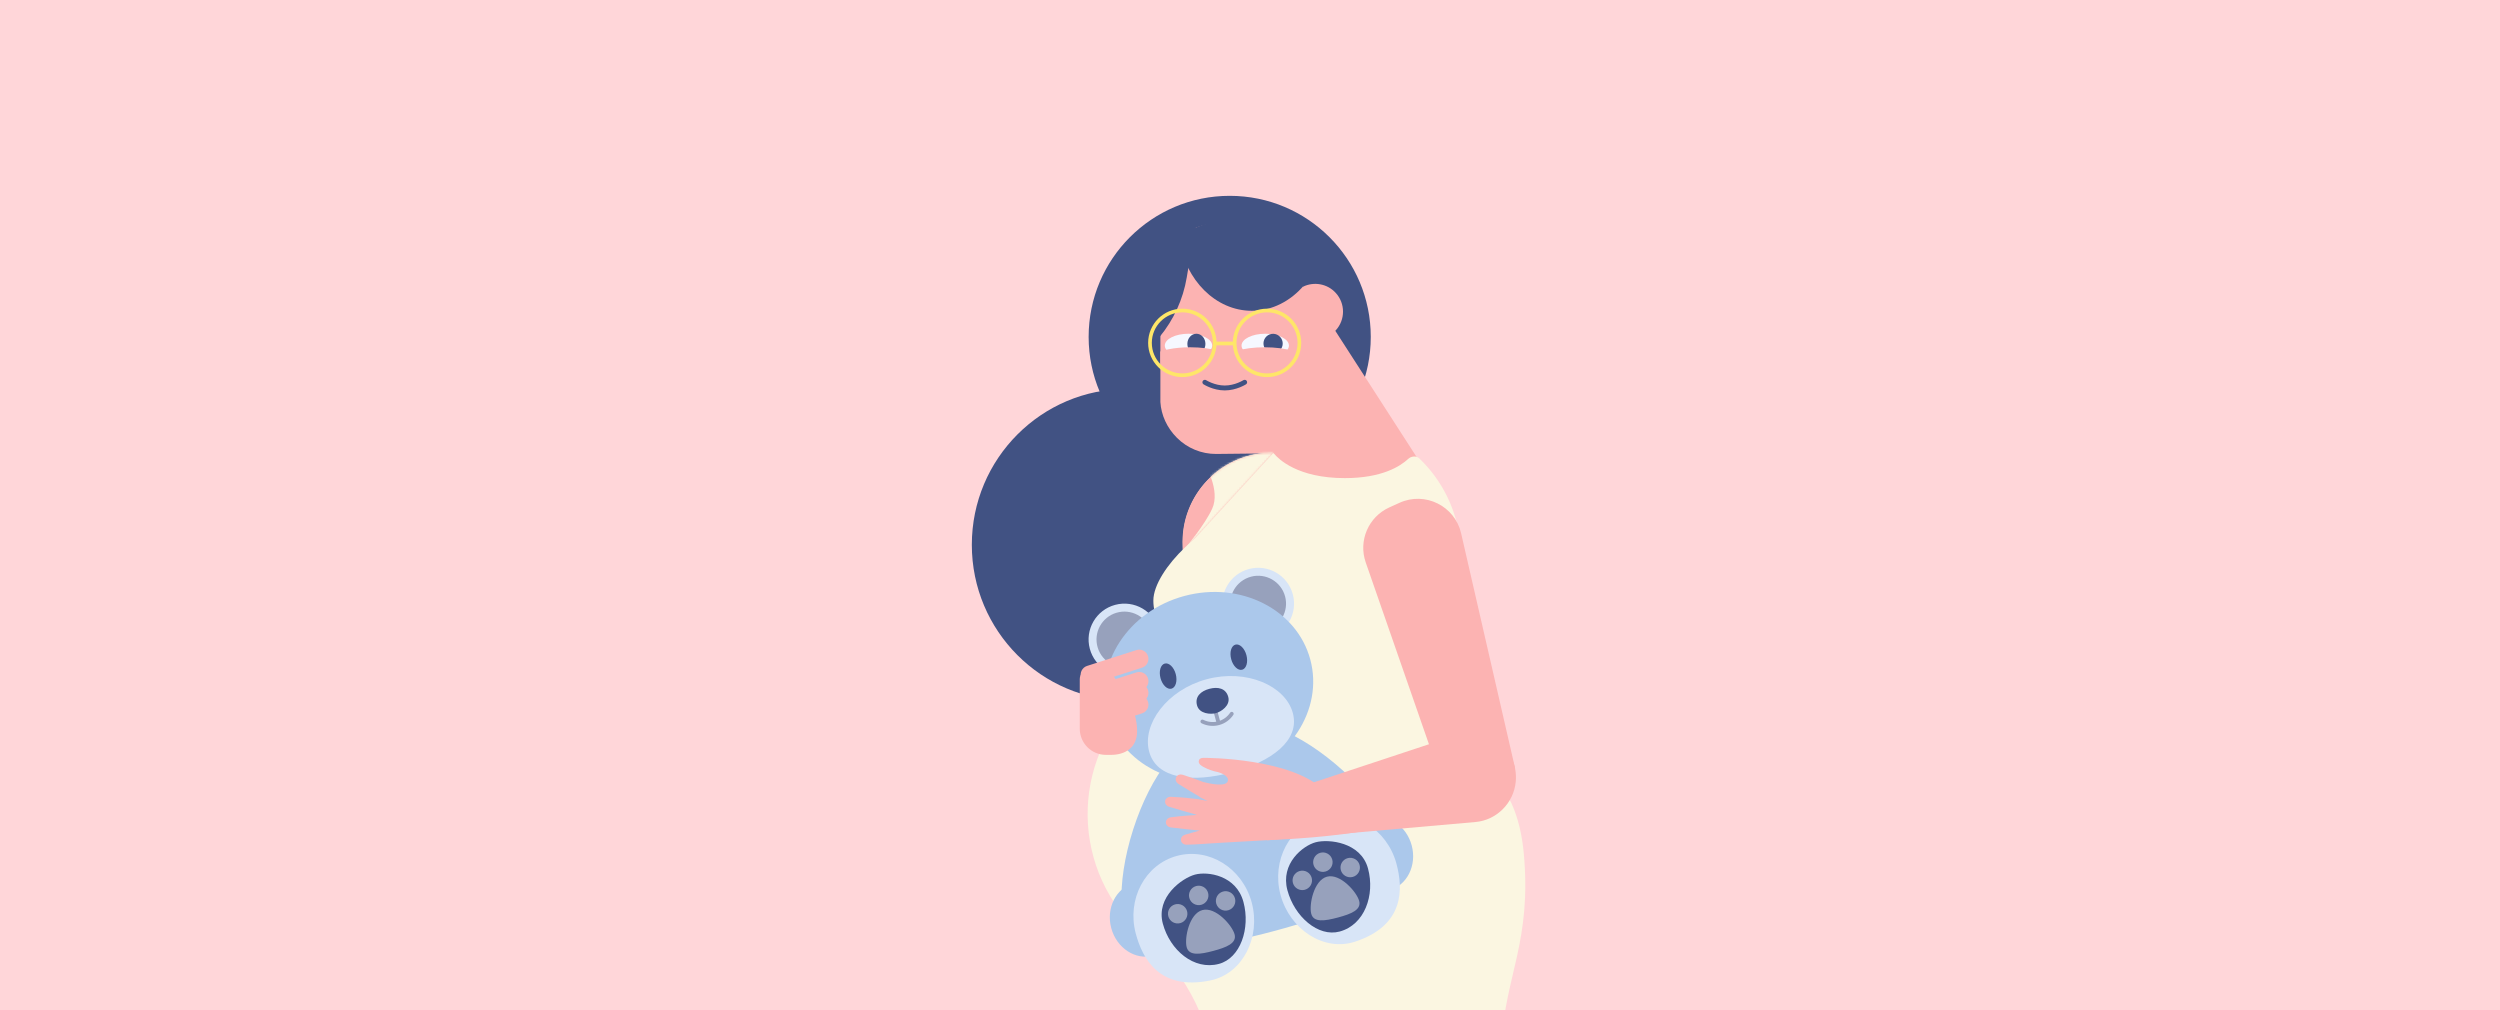 <?xml version="1.0" encoding="UTF-8"?>
<svg xmlns="http://www.w3.org/2000/svg" width="1200" height="485" viewBox="0 0 1200 485" fill="none">
  <rect x="0" y="0" width="1200" height="485" fill="#333333" stroke="none"/>
  <g clip-path="url(#clip0_17051_12972)">
    <rect width="1200" height="485" fill="#FFD6D9"></rect>
    <path d="M590.257 229.425C627.654 229.425 657.97 199.109 657.97 161.713C657.97 124.316 627.654 94 590.257 94C552.861 94 522.545 124.316 522.545 161.713C522.545 199.109 552.861 229.425 590.257 229.425Z" fill="#415283"></path>
    <path d="M541.081 336.342C582.283 336.342 615.683 302.835 615.683 261.502C615.683 220.169 582.283 186.662 541.081 186.662C499.879 186.662 466.478 220.169 466.478 261.502C466.478 302.835 499.879 336.342 541.081 336.342Z" fill="#415283"></path>
    <path d="M556.916 134.96L556.983 144.119V192.992C557.372 199.235 560.134 205.348 564.91 210.128C569.914 215.136 576.672 217.932 583.755 217.9H583.69L610.785 217.607L621.897 231.035H687.503L640.938 158.784L641.166 158.557C645.812 153.484 645.812 145.68 641.166 140.607C637.101 136.138 630.659 135.083 625.481 137.605L609.527 120.678L604.286 115.352C600.777 111.852 596.393 109.355 591.591 108.12C586.789 106.884 581.743 106.956 576.977 108.327C572.212 109.699 567.902 112.319 564.494 115.917C561.086 119.515 558.705 123.959 557.598 128.787C557.146 130.814 556.918 132.884 556.916 134.96Z" fill="#FCB3B2"></path>
    <path d="M578.337 183.487C578.337 183.487 582.611 186.225 587.883 186.225C593.155 186.225 597.436 183.487 597.436 183.487" stroke="#415283" stroke-width="2.355" stroke-miterlimit="10" stroke-linecap="round"></path>
    <path d="M700.847 260.143L711.979 369.525C711.979 369.525 728.34 376.59 731.407 409.559C735.295 451.359 722.631 468.581 720.81 499.634C718.983 530.771 717.885 564.341 717.483 577.853C717.382 581.281 714.575 584 711.145 584H592.095C588.683 584 585.886 581.294 585.773 577.883L583.916 521.856C582.987 493.82 570.317 467.465 549.001 449.23C513.778 419.098 512.978 364.899 547.295 333.74L566.482 316.32C567.315 315.564 567.826 314.517 567.911 313.395C568.013 312.037 567.48 310.707 566.467 309.795L562.186 305.942L567.778 266.245L567.778 260.129C567.777 236.502 586.931 217.348 610.558 217.348C610.991 217.348 611.396 217.559 611.672 217.892C613.638 220.254 622.783 229.499 645.501 229.499C663.236 229.499 672.098 223.865 675.947 220.27C677.382 218.93 679.83 218.664 681.248 220.021C692.344 230.64 699.292 244.864 700.847 260.143Z" fill="#FBF6E1"></path>
    <path d="M611.251 217.348L567.777 264.732L567.655 262.274C566.427 237.497 586.448 216.866 611.251 217.348Z" fill="#FCB3B2"></path>
    <path d="M727.285 368.934L690.784 371.301L655.547 269.96C651.928 259.552 656.841 248.102 666.878 243.554L671.771 241.336C684.036 235.778 698.318 242.85 701.333 255.974L727.285 368.934Z" fill="#FCB3B2"></path>
    <path d="M575.153 100.343C567.354 102.871 560.321 107.342 554.724 113.345C548.846 119.649 544.766 127.409 542.907 135.82C542.149 139.351 541.78 142.954 541.806 146.565L542.046 162.491L542.14 174.421C547.561 171.015 552.432 166.757 556.551 161.785C563.356 153.571 567.871 143.704 569.636 133.184L575.153 100.343Z" fill="#415283"></path>
    <path d="M570.477 171.565C564.195 171.565 559.102 169.019 559.102 165.878C559.102 162.737 564.195 160.19 570.477 160.19C576.759 160.19 581.852 162.737 581.852 165.878C581.852 169.019 576.759 171.565 570.477 171.565Z" fill="#F6F8FF"></path>
    <path d="M574.269 169.94C571.876 169.94 569.936 167.758 569.936 165.065C569.936 162.373 571.876 160.19 574.269 160.19C576.663 160.19 578.603 162.373 578.603 165.065C578.603 167.758 576.663 169.94 574.269 169.94Z" fill="#415283"></path>
    <path d="M607.311 171.565C601.029 171.565 595.936 169.019 595.936 165.878C595.936 162.737 601.029 160.19 607.311 160.19C613.593 160.19 618.686 162.737 618.686 165.878C618.686 169.019 613.593 171.565 607.311 171.565Z" fill="#F6F8FF"></path>
    <path d="M606.527 165.62C606.114 163.078 607.82 160.687 610.337 160.279C612.854 159.87 615.229 161.599 615.641 164.141C616.054 166.682 614.348 169.073 611.831 169.482C609.314 169.89 606.939 168.161 606.527 165.62Z" fill="#415283"></path>
    <path d="M607.04 178.065C596.72 178.065 588.353 175.519 588.353 172.378C588.353 169.237 596.72 166.69 607.04 166.69C617.361 166.69 625.728 169.237 625.728 172.378C625.728 175.519 617.361 178.065 607.04 178.065Z" fill="#FCB3B2"></path>
    <path d="M571.298 166.69C581.623 166.69 589.978 169.25 589.978 172.378C589.978 175.506 581.623 178.065 571.298 178.065C569.365 178.065 567.501 177.975 565.747 177.809C562.263 177.478 559.215 176.847 556.936 176.027V168.728C559.215 167.909 562.263 167.278 565.747 166.947C567.501 166.781 569.365 166.69 571.298 166.69Z" fill="#FCB3B2"></path>
    <path d="M566.073 114.917C569.546 111.376 573.905 108.828 578.697 107.539C583.489 106.25 588.539 106.265 593.323 107.585C598.107 108.905 602.45 111.481 605.9 115.044L611.053 120.464L625.991 136.876C619.565 144.475 610.685 149.178 600.874 149.178C583.515 149.178 569.068 134.458 565.985 115.008C566.014 114.977 566.043 114.947 566.073 114.917Z" fill="#415283"></path>
    <circle cx="16.423" cy="16.423" r="15.54" transform="matrix(-1 0 0 1 624.592 148.163)" stroke="#FEE668" stroke-width="1.766"></circle>
    <circle cx="16.423" cy="16.423" r="15.54" transform="matrix(-1 0 0 1 583.952 148.163)" stroke="#FEE668" stroke-width="1.766"></circle>
    <path d="M591.746 164.865L583.952 164.865" stroke="#FEE668" stroke-width="1.766" stroke-linecap="round"></path>
    <path d="M607.773 288.281C607.773 303.237 595.649 315.362 580.692 315.362C568.074 313.007 553.61 303.237 553.61 288.281C553.61 273.324 580.453 248.247 595.41 248.247C610.367 248.247 607.773 273.324 607.773 288.281Z" fill="#FBF6E1"></path>
    <mask id="mask0_17051_12972" style="mask-type:alpha" maskUnits="userSpaceOnUse" x="567" y="217" width="45" height="48">
      <path d="M611.251 217.348L567.777 264.732L567.655 262.274C566.427 237.497 586.448 216.866 611.251 217.348Z" fill="#FCB3B2"></path>
    </mask>
    <g mask="url(#mask0_17051_12972)">
      <path d="M578.337 222.932L606.596 216.456H625.435V262.377H569.506C569.506 262.377 578.296 251.958 581.869 244.126C585.897 235.299 578.337 222.932 578.337 222.932Z" fill="#FBF6E1"></path>
    </g>
    <path d="M620.559 285.291C623.018 294.469 617.571 303.903 608.393 306.363C599.215 308.822 589.781 303.375 587.322 294.197C584.862 285.019 590.309 275.584 599.487 273.125C608.666 270.666 618.1 276.113 620.559 285.291Z" fill="#D8E5F7"></path>
    <path d="M608.652 302.258C615.564 299.644 619.049 291.921 616.435 285.01C613.821 278.098 606.098 274.614 599.186 277.228C592.274 279.842 588.79 287.564 591.404 294.476C594.018 301.388 601.74 304.872 608.652 302.258Z" fill="#97A1BC"></path>
    <path d="M556.343 302.497C558.802 311.675 553.356 321.109 544.178 323.569C534.999 326.028 525.565 320.581 523.106 311.403C520.647 302.225 526.094 292.791 535.272 290.331C544.45 287.872 553.884 293.319 556.343 302.497Z" fill="#D8E5F7"></path>
    <path d="M543.528 319.776C550.61 317.666 554.64 310.214 552.53 303.132C550.42 296.05 542.968 292.02 535.886 294.13C528.803 296.24 524.773 303.692 526.883 310.774C528.994 317.856 536.446 321.887 543.528 319.776Z" fill="#97A1BC"></path>
    <path d="M591.908 373.271C618.819 366.06 635.403 340.691 628.95 316.607C622.497 292.524 595.45 278.845 568.539 286.056C541.628 293.267 525.044 318.636 531.497 342.72C537.95 366.803 564.997 380.481 591.908 373.271Z" fill="#ABC8EB"></path>
    <path d="M653.397 407.844C659.85 431.927 638.542 439.668 611.631 446.879C584.72 454.089 562.397 458.04 555.944 433.956C549.491 409.873 558.328 355.591 585.239 348.38C612.15 341.17 646.944 383.76 653.397 407.844Z" fill="#ABC8EB"></path>
    <path d="M580.616 409.876C572.093 436.477 556.972 455.411 546.842 452.166C536.712 448.92 535.409 424.724 543.932 398.123C552.455 371.521 567.576 352.588 577.706 355.833C587.836 359.078 589.139 383.274 580.616 409.876Z" fill="#ABC8EB"></path>
    <path d="M553.558 458.714C562.119 456.42 566.973 446.778 564.4 437.176C561.828 427.575 552.802 421.652 544.242 423.945C535.681 426.239 530.827 435.882 533.4 445.483C535.972 455.084 544.997 461.008 553.558 458.714Z" fill="#ABC8EB"></path>
    <path d="M669.328 418.322C676.478 410.447 665.508 388.841 644.826 370.065C624.144 351.289 601.582 342.452 594.432 350.328C587.282 358.203 598.252 379.809 618.934 398.585C639.616 417.361 662.178 426.198 669.328 418.322Z" fill="#ABC8EB"></path>
    <path d="M666.781 427.354C675.342 425.06 680.196 415.418 677.623 405.817C675.051 396.216 666.026 390.292 657.465 392.586C648.905 394.88 644.05 404.522 646.623 414.123C649.196 423.724 658.221 429.648 666.781 427.354Z" fill="#ABC8EB"></path>
    <path d="M620.573 342.284C624.09 355.409 610.279 365.635 591.23 370.739C572.181 375.843 555.107 373.892 551.59 360.767C548.073 347.642 560.199 331.125 579.248 326.021C598.297 320.917 617.056 329.158 620.573 342.284Z" fill="#D8E5F7"></path>
    <path d="M598.281 314.464C599.173 317.792 598.26 320.928 596.243 321.468C594.226 322.009 591.868 319.749 590.976 316.422C590.084 313.094 590.997 309.958 593.014 309.418C595.031 308.877 597.39 311.137 598.281 314.464Z" fill="#415283"></path>
    <path d="M564.354 323.555C565.246 326.883 564.333 330.019 562.316 330.559C560.299 331.1 557.941 328.84 557.049 325.513C556.157 322.185 557.07 319.049 559.087 318.509C561.104 317.968 563.463 320.228 564.354 323.555Z" fill="#415283"></path>
    <path d="M582.528 334.561L580.739 335.04L584.042 347.365L585.831 346.885L582.528 334.561Z" fill="#97A1BC"></path>
    <path d="M585.176 348.02C582.345 348.778 579.344 348.472 576.728 347.155C576.271 346.925 576.087 346.368 576.317 345.912C576.547 345.454 577.104 345.271 577.561 345.5C579.771 346.612 582.305 346.872 584.697 346.231C587.06 345.597 589.11 344.129 590.467 342.097C590.751 341.672 591.326 341.557 591.751 341.841C592.177 342.125 592.291 342.701 592.007 343.126C590.4 345.532 587.974 347.27 585.176 348.02Z" fill="#97A1BC"></path>
    <path d="M589.569 334.537C590.679 338.679 586.112 341.646 583.614 342.316C581.116 342.985 575.678 342.699 574.568 338.556C573.458 334.414 576.342 331.746 580.485 330.636C584.627 329.526 588.459 330.394 589.569 334.537Z" fill="#415283"></path>
    <path d="M628.405 375.705C628.405 375.705 629.419 376.419 630.87 377.603C632.322 378.786 634.21 380.44 635.964 382.302C636.402 382.768 636.835 383.242 637.247 383.729C637.664 384.212 638.059 384.707 638.433 385.2C639.18 386.186 639.827 387.181 640.325 388.106C640.456 388.332 640.563 388.567 640.672 388.784C640.783 389 640.879 389.214 640.965 389.42C641.146 389.823 641.278 390.201 641.387 390.513C641.5 390.823 641.56 391.09 641.614 391.263C641.662 391.439 641.688 391.533 641.688 391.533L636.405 392.243C636.405 392.243 636.405 392.186 636.406 392.078C636.402 391.969 636.42 391.814 636.403 391.602C636.389 391.39 636.38 391.13 636.332 390.82C636.316 390.666 636.292 390.5 636.255 390.322C636.22 390.145 636.194 389.958 636.142 389.76C635.966 388.97 635.673 388.024 635.271 387.013C635.071 386.508 634.848 385.984 634.598 385.457C634.354 384.927 634.083 384.395 633.804 383.863C632.681 381.736 631.332 379.677 630.262 378.172C629.193 376.665 628.405 375.705 628.405 375.705Z" fill="#415283"></path>
    <path d="M600.837 433.247C605.261 449.759 596.601 467.378 581.02 470.601C556.461 475.68 548.365 460.043 545.181 448.16C540.757 431.648 549.629 414.923 564.998 410.805C580.367 406.687 596.412 416.735 600.837 433.247Z" fill="#D8E5F7"></path>
    <path d="M558.15 443.31C554.73 430.544 567.435 421.457 573.601 419.805C579.767 418.153 593.431 420.174 596.852 432.94C600.272 445.706 595.354 459.916 585.086 462.667C573.086 465.883 561.571 456.076 558.15 443.31Z" fill="#415283"></path>
    <path d="M579.889 428.593C580.556 431.083 579.078 433.644 576.587 434.311C574.097 434.978 571.537 433.5 570.869 431.01C570.202 428.519 571.68 425.959 574.171 425.292C576.662 424.624 579.221 426.102 579.889 428.593Z" fill="#97A1BC"></path>
    <path d="M589.618 436.912C592.089 436.177 593.496 433.577 592.761 431.106C592.025 428.634 589.425 427.227 586.954 427.963C584.483 428.699 583.076 431.298 583.811 433.77C584.547 436.241 587.147 437.648 589.618 436.912Z" fill="#97A1BC"></path>
    <path d="M566.604 443.076C569.078 442.351 570.496 439.757 569.77 437.283C569.044 434.808 566.45 433.391 563.976 434.117C561.502 434.842 560.085 437.436 560.81 439.911C561.536 442.385 564.13 443.802 566.604 443.076Z" fill="#97A1BC"></path>
    <path d="M592.603 448.475C593.747 452.745 588.758 454.725 582.406 456.427C576.053 458.129 570.743 458.908 569.599 454.639C568.455 450.37 570.803 438.533 577.155 436.831C583.507 435.129 591.459 444.206 592.603 448.475Z" fill="#97A1BC"></path>
    <path d="M614.652 429.543C619.077 446.055 635.386 456.984 650.491 451.984C674.3 444.104 673.492 426.513 670.308 414.63C665.883 398.119 649.838 388.071 634.469 392.189C619.1 396.307 610.228 413.031 614.652 429.543Z" fill="#D8E5F7"></path>
    <path d="M656.651 416.916C653.231 404.15 637.685 402.634 631.519 404.286C625.353 405.938 614.529 414.521 617.95 427.286C621.371 440.052 632.735 449.9 643.003 447.148C655.003 443.933 660.072 429.683 656.651 416.916Z" fill="#415283"></path>
    <path d="M636.301 418.317C638.774 417.588 640.188 414.991 639.458 412.518C638.729 410.045 636.133 408.631 633.66 409.361C631.186 410.09 629.773 412.687 630.502 415.16C631.232 417.633 633.828 419.047 636.301 418.317Z" fill="#97A1BC"></path>
    <path d="M620.592 423.791C621.26 426.281 623.82 427.76 626.31 427.092C628.801 426.425 630.279 423.865 629.612 421.374C628.944 418.883 626.384 417.405 623.894 418.073C621.403 418.74 619.925 421.3 620.592 423.791Z" fill="#97A1BC"></path>
    <path d="M643.596 417.628C644.263 420.118 646.823 421.596 649.314 420.929C651.804 420.262 653.283 417.702 652.615 415.211C651.948 412.72 649.388 411.242 646.897 411.91C644.407 412.577 642.929 415.137 643.596 417.628Z" fill="#97A1BC"></path>
    <path d="M629.398 438.616C630.542 442.885 635.853 442.106 642.205 440.404C648.557 438.701 653.546 436.721 652.402 432.452C651.258 428.183 643.306 419.106 636.954 420.808C630.602 422.51 628.254 434.346 629.398 438.616Z" fill="#97A1BC"></path>
    <path d="M653.523 394.043C653.523 394.043 652.922 393.996 651.872 393.915C651.357 393.875 650.732 393.827 650.015 393.772C649.66 393.747 649.283 393.719 648.885 393.691C648.49 393.666 648.075 393.64 647.641 393.613C647.208 393.599 646.763 393.553 646.298 393.544C646.066 393.538 645.833 393.518 645.595 393.509C645.357 393.502 645.116 393.494 644.871 393.487C643.894 393.452 642.87 393.434 641.818 393.449C641.554 393.455 641.29 393.453 641.023 393.455C640.756 393.459 640.489 393.476 640.22 393.486C639.68 393.494 639.139 393.534 638.592 393.567C638.047 393.609 637.499 393.655 636.95 393.712C636.677 393.749 636.404 393.786 636.13 393.823L635.719 393.878L635.312 393.948L634.496 394.087C634.226 394.141 633.961 394.207 633.692 394.266C633.152 394.369 632.629 394.521 632.106 394.663C631.975 394.7 631.843 394.731 631.715 394.772L631.333 394.899C631.077 394.982 630.822 395.064 630.569 395.145C630.068 395.322 629.587 395.531 629.097 395.707C628.625 395.923 628.161 396.135 627.706 396.343C627.261 396.577 626.826 396.807 626.403 397.03C625.99 397.28 625.588 397.522 625.199 397.757C624.815 398.001 624.458 398.262 624.104 398.501C623.743 398.733 623.428 398.994 623.118 399.235C622.816 399.483 622.496 399.69 622.238 399.929C621.976 400.164 621.721 400.377 621.488 400.58C621.258 400.784 621.028 400.959 620.852 401.144C620.475 401.501 620.179 401.78 619.977 401.971C619.768 402.161 619.657 402.262 619.657 402.262C619.657 402.262 619.719 402.127 619.837 401.872C619.961 401.622 620.138 401.248 620.378 400.776C620.492 400.536 620.648 400.29 620.817 400.021C620.987 399.752 621.168 399.456 621.372 399.146C621.469 398.986 621.585 398.835 621.704 398.679C621.822 398.522 621.946 398.36 622.075 398.196C622.335 397.87 622.592 397.507 622.915 397.181C623.232 396.849 623.55 396.483 623.909 396.136C624.281 395.801 624.667 395.454 625.063 395.098C625.489 394.776 625.927 394.445 626.375 394.106C626.841 393.792 627.334 393.494 627.831 393.18C628.346 392.903 628.87 392.615 629.416 392.356C629.692 392.234 629.97 392.111 630.25 391.987C630.528 391.859 630.814 391.745 631.106 391.647C631.686 391.442 632.27 391.222 632.873 391.065C633.173 390.984 633.474 390.896 633.777 390.821L634.691 390.622L635.149 390.523C635.302 390.493 635.457 390.473 635.61 390.449C635.918 390.402 636.225 390.356 636.532 390.31C636.839 390.266 637.147 390.244 637.453 390.209C637.759 390.182 638.065 390.136 638.37 390.132C639.588 390.064 640.788 390.072 641.938 390.164C642.226 390.183 642.51 390.214 642.791 390.248C643.072 390.281 643.35 390.309 643.625 390.346C644.17 390.444 644.706 390.514 645.219 390.629C646.249 390.84 647.205 391.105 648.073 391.386C648.94 391.674 649.721 391.972 650.396 392.279C651.074 392.574 651.646 392.88 652.112 393.135C652.576 393.398 652.929 393.626 653.166 393.788C653.285 393.866 653.374 393.931 653.433 393.976C653.492 394.02 653.523 394.043 653.523 394.043Z" fill="#415283"></path>
    <path d="M577.403 363.778L577.374 363.775C576.155 363.855 575.429 364.433 575.379 365.492C575.32 366.707 576.647 367.61 577.726 368.169C579.88 369.33 582.2 370.153 584.604 370.609C584.604 370.609 590.138 372.048 589.36 374.895C588.562 377.83 580.963 376.241 577.589 375.378C575.263 374.46 572.184 373.31 567.804 371.914C566.519 371.504 565.133 371.848 564.552 373.064C563.971 374.279 564.561 375.603 565.701 376.319C570.217 379.151 573.286 380.952 575.54 382.273C575.827 382.553 576.158 382.785 576.519 382.961L579.654 384.455L574.753 383.549C574.553 383.511 574.352 383.49 574.149 383.484C571.503 383.153 567.834 382.74 562.118 382.471C560.772 382.408 559.519 383.101 559.273 384.425C559.027 385.748 559.941 386.875 561.23 387.27C566.591 388.919 570.115 389.88 572.656 390.582C572.831 390.644 573.009 390.693 573.191 390.729L574.446 391.111C574.208 391.13 573.972 391.173 573.743 391.238C571.108 391.369 567.501 391.609 562.081 392.297C560.746 392.467 559.631 393.368 559.618 394.713C559.606 396.058 560.696 397.011 562.034 397.18C567.735 397.893 573.05 398.401 575.846 398.667C574.051 399.155 571.858 399.787 568.934 400.618C567.637 400.986 566.674 402.042 566.852 403.376C567.029 404.709 568.263 405.484 569.609 405.458C575.617 405.301 578.825 404.954 581.508 404.807L581.544 404.811L587.402 404.453L608.389 403.274C617.741 402.899 640.695 401.689 657.251 398.372L635.564 379.489C620.321 363.905 579.021 363.699 577.403 363.778Z" fill="#FCB3B2"></path>
    <path d="M608.212 403.36L612.33 381.56L699.683 352.682C714.319 347.844 729.064 359.951 727.548 375.292C726.54 385.489 718.401 393.678 708.193 394.575L608.212 403.36Z" fill="#FCB3B2"></path>
    <path d="M518.286 325.954L518.286 349.757C518.286 356.704 523.9 362.334 530.822 362.334L533.338 362.334C539.788 362.334 545.814 359.106 545.814 350.977C545.814 340.466 539.78 331.351 531.958 321.168L523.121 321.126C520.454 321.115 518.286 323.279 518.286 325.954Z" fill="#FCB3B2"></path>
    <path d="M551.255 338.194C551.255 337.747 551.188 337.293 551.043 336.843C550.3 334.511 547.813 333.225 545.491 333.97L528.413 339.446C526.088 340.191 524.805 342.686 525.55 345.017C526.292 347.35 528.779 348.635 531.102 347.89L548.179 342.414C550.058 341.813 551.255 340.069 551.255 338.194Z" fill="#FCB3B2"></path>
    <path d="M551.255 332.585C551.255 332.137 551.188 331.684 551.043 331.234C550.3 328.901 547.813 327.616 545.491 328.361L528.413 333.837C526.088 334.582 524.805 337.081 525.55 339.408C526.293 341.74 528.779 343.026 531.102 342.281L548.18 336.805C550.058 336.205 551.255 334.462 551.255 332.585Z" fill="#FCB3B2"></path>
    <path d="M551.255 326.972C551.255 326.524 551.188 326.07 551.043 325.621C550.3 323.288 547.813 322.002 545.491 322.748L528.413 328.223C526.088 328.969 524.805 331.466 525.55 333.794C526.292 336.127 528.779 337.412 531.102 336.667L548.179 331.191C550.058 330.59 551.255 328.848 551.255 326.972Z" fill="#FCB3B2"></path>
    <path d="M551.249 316.265C551.249 315.818 551.182 315.364 551.037 314.914C550.294 312.582 547.807 311.296 545.484 312.041L521.795 319.638C519.47 320.384 518.184 322.881 518.931 325.209C519.674 327.542 522.161 328.828 524.483 328.082L548.173 320.487C550.052 319.883 551.249 318.14 551.249 316.265Z" fill="#FCB3B2"></path>
  </g>
  <defs>
    <clipPath id="clip0_17051_12972">
      <rect width="1200" height="485" fill="white"></rect>
    </clipPath>
  </defs>
</svg>
